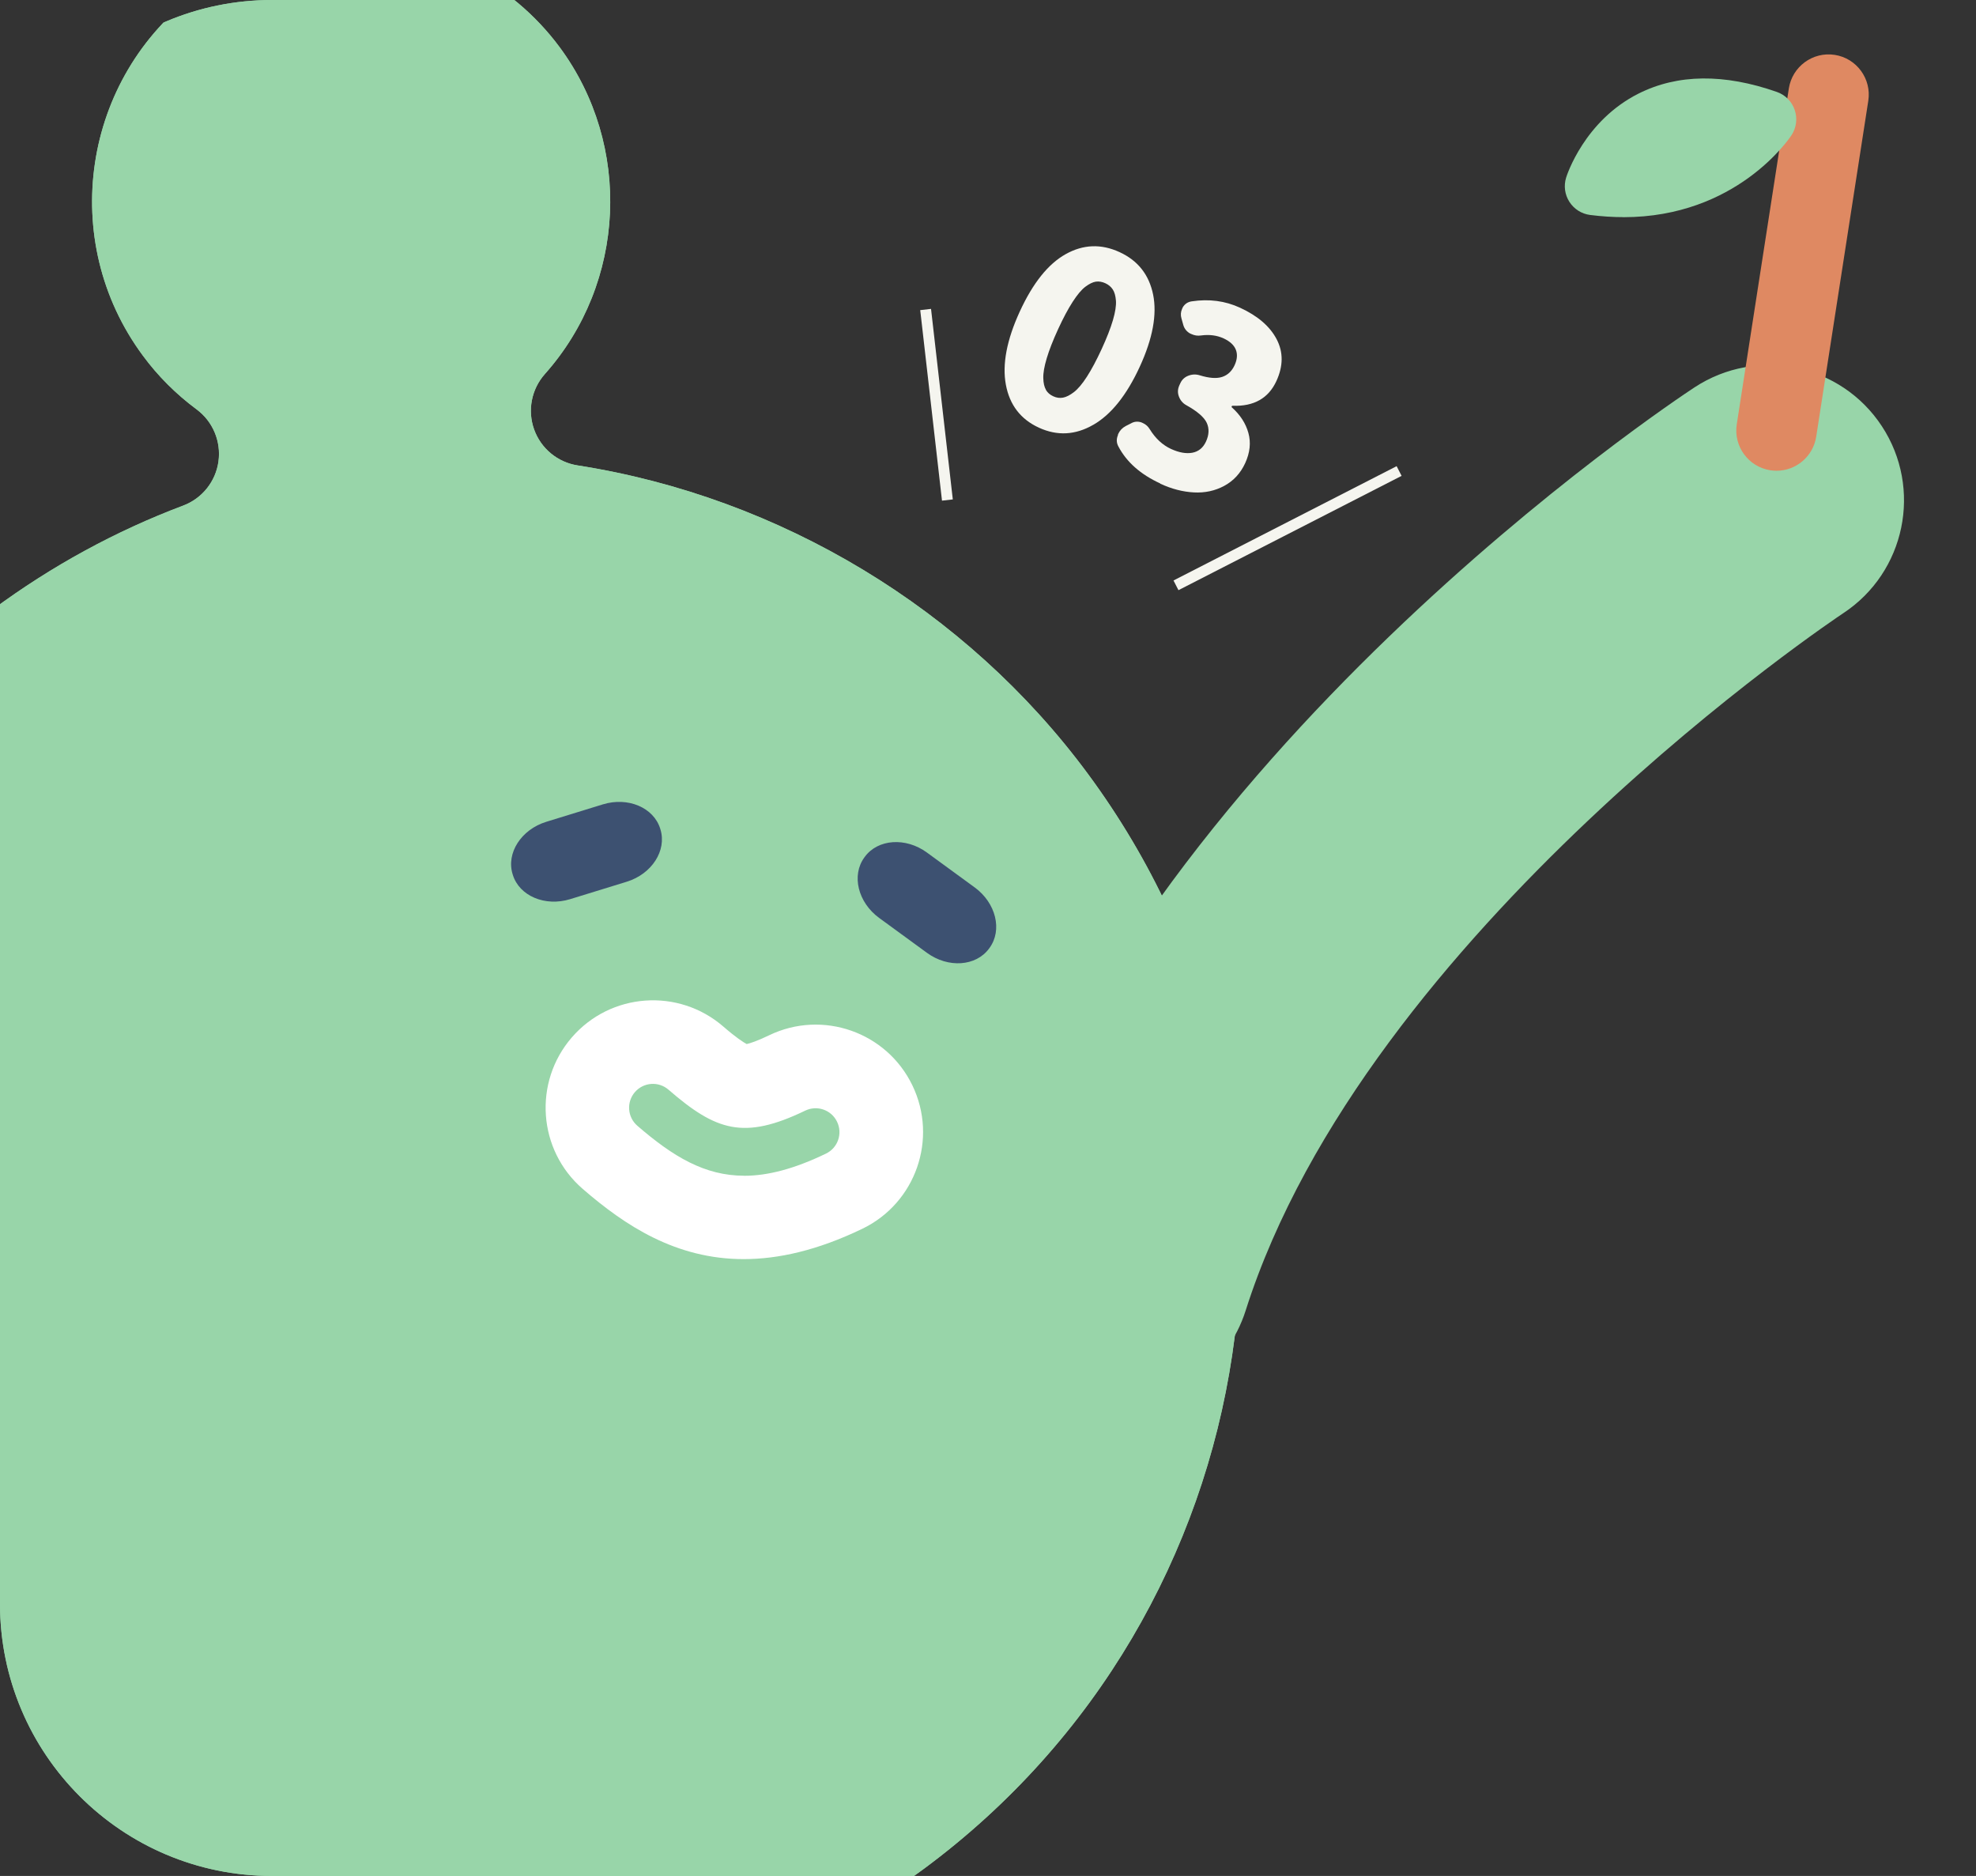 <?xml version="1.0" encoding="UTF-8"?>
<svg id="a" data-name="圖層 1" xmlns="http://www.w3.org/2000/svg" xmlns:xlink="http://www.w3.org/1999/xlink" viewBox="0 0 363.08 344.63">
  <rect x="0" y="0" width="363.08" height="344.63" fill="#333333" stroke="none"/>
  <defs>
    <style>
      .c {
        stroke: #f5f5ef;
        stroke-miterlimit: 10;
        stroke-width: 2px;
      }

      .c, .d {
        fill: none;
      }

      .e {
        fill: #f5f5ef;
      }

      .f {
        fill: #fff;
      }

      .g {
        clip-path: url(#b);
      }

      .h {
        fill: #3d5171;
      }

      .i {
        fill: #df8962;
      }

      .j {
        fill: #98d5a9;
      }
    </style>
    <clipPath id="b">
      <path class="d" d="m50,0h313.08v344.63H50c-27.6,0-50-22.4-50-50V50C0,22.4,22.4,0,50,0Z"/>
    </clipPath>
  </defs>
  <line class="c" x1="170.08" y1="56.86" x2="174.08" y2="91.86"/>
  <g>
    <path class="e" d="m200.88,78.04c-3.29,1.9-6.62,2.07-9.98.53-3.36-1.54-5.39-4.18-6.08-7.91-.69-3.73.16-8.21,2.56-13.43,2.4-5.22,5.21-8.74,8.43-10.54,3.22-1.8,6.51-1.93,9.89-.38s5.43,4.15,6.18,7.81c.74,3.65-.07,8.07-2.45,13.24-2.4,5.22-5.25,8.79-8.54,10.68Zm-8.71-6.43c.3.52.76.92,1.36,1.19.6.28,1.19.36,1.79.25.59-.11,1.26-.44,2-1.01.74-.57,1.54-1.51,2.39-2.83.85-1.32,1.76-3.02,2.71-5.08.94-2.04,1.63-3.81,2.07-5.3.44-1.5.62-2.69.56-3.58-.07-.89-.26-1.58-.58-2.07-.32-.49-.78-.88-1.37-1.15s-1.18-.37-1.75-.29c-.57.09-1.2.4-1.91.93-.71.53-1.48,1.45-2.33,2.76-.85,1.31-1.74,2.98-2.68,5.02-.95,2.07-1.65,3.86-2.1,5.37-.45,1.51-.66,2.72-.63,3.64.02.92.19,1.63.49,2.15Z"/>
    <path class="e" d="m213.2,88.82c-3.62-1.66-6.19-3.93-7.7-6.8-.36-.66-.39-1.35-.09-2.07,0-.09.03-.17.05-.22.29-.63.74-1.11,1.36-1.45l.97-.49c.59-.35,1.23-.42,1.92-.2.11.05.22.1.33.15.52.24.92.61,1.22,1.11,1.06,1.71,2.37,2.92,3.92,3.63,1.47.67,2.77.9,3.91.69,1.14-.22,1.97-.9,2.5-2.04.58-1.25.62-2.4.15-3.44-.48-1.04-1.74-2.13-3.79-3.27-.63-.35-1.07-.88-1.33-1.57-.26-.69-.23-1.38.08-2.06l.19-.41c.3-.65.8-1.11,1.49-1.37.69-.26,1.39-.28,2.08-.06,1.73.53,3.1.63,4.12.29,1.01-.34,1.77-1.06,2.27-2.14.49-1.06.56-2.02.23-2.86-.34-.85-1.09-1.54-2.26-2.08-1.22-.56-2.61-.74-4.16-.53-.6.09-1.17,0-1.72-.25-.11-.05-.22-.1-.33-.15-.62-.38-1.02-.91-1.2-1.59l-.32-1.14c-.18-.61-.14-1.2.12-1.77.04-.08.08-.18.13-.29.38-.62.92-.97,1.63-1.08,3.19-.48,6.14-.09,8.86,1.16,3.27,1.5,5.52,3.44,6.75,5.8,1.24,2.37,1.22,4.92-.04,7.67-1.46,3.18-4.15,4.7-8.07,4.55-.07,0-.12.04-.15.11-.03.07-.03.13.02.18,1.54,1.37,2.56,2.94,3.05,4.71.49,1.77.29,3.61-.58,5.52-.86,1.88-2.15,3.27-3.85,4.19s-3.57,1.32-5.6,1.21c-2.03-.11-4.09-.64-6.18-1.61Z"/>
  </g>
  <line class="c" x1="257.08" y1="86.53" x2="216.08" y2="107.53"/>
  <g class="g">
    <g>
      <g>
        <path class="h" d="m-38.03,419.57c-5.45,0-10.86-2.33-14.63-6.85-6.72-8.07-5.63-20.06,2.45-26.79,25.11-20.91,37.83-43.24,46.96-62.33,4.53-9.48,15.89-13.48,25.36-8.95,9.48,4.53,13.48,15.89,8.95,25.36-10.27,21.46-26.02,49.4-56.94,75.14-3.55,2.96-7.87,4.4-12.16,4.4Z"/>
        <path class="h" d="m22.95,438.18c-4.94,0-9.87-1.91-13.6-5.72-7.34-7.51-7.21-19.55.3-26.9,23.09-22.57,31.8-40.79,42.84-63.86l.45-.95c4.53-9.48,15.89-13.48,25.36-8.95,9.48,4.53,13.48,15.89,8.95,25.36l-.45.94c-11.65,24.36-22.66,47.37-50.56,74.65-3.7,3.62-8.5,5.42-13.29,5.42Z"/>
        <g>
          <path class="j" d="m84.31,371.53c-45.48,0-88.76-21.8-115.77-58.32-22.85-30.89-32.31-68.84-26.62-106.84,5.69-38.01,25.83-71.52,56.72-94.38,10.83-8.01,22.61-14.44,35.02-19.11,3.48-1.31,5.97-4.42,6.48-8.1.51-3.68-1.02-7.35-4.01-9.57-3.78-2.8-7.11-6.12-9.88-9.88C10.62,44.22,15.09,14.33,36.21-1.29c8.26-6.11,18.05-9.34,28.29-9.34,15.06,0,29.39,7.22,38.34,19.31,13.34,18.04,12.2,43.28-2.72,60.03-2.47,2.78-3.23,6.68-1.98,10.18,1.25,3.5,4.32,6.04,7.99,6.61,37.26,5.82,71.42,26.45,93.72,56.6,47.18,63.78,33.67,154.04-30.1,201.22-24.95,18.46-54.5,28.22-85.43,28.22h-.01Z"/>
          <path class="j" d="m84.31,371.53c-45.48,0-88.76-21.8-115.77-58.32-22.85-30.89-32.31-68.84-26.62-106.84,5.69-38.01,25.83-71.52,56.72-94.38,10.83-8.01,22.61-14.44,35.02-19.11,3.48-1.31,5.97-4.42,6.48-8.1.51-3.68-1.02-7.35-4.01-9.57-3.78-2.8-7.11-6.12-9.88-9.88C10.62,44.22,15.09,14.33,36.21-1.29c8.26-6.11,18.05-9.34,28.29-9.34,15.06,0,29.39,7.22,38.34,19.31,13.34,18.04,12.2,43.28-2.72,60.03-2.47,2.78-3.23,6.68-1.98,10.18,1.25,3.5,4.32,6.04,7.99,6.61,37.26,5.82,71.42,26.45,93.72,56.6,47.18,63.78,33.67,154.04-30.1,201.22-24.95,18.46-54.5,28.22-85.43,28.22h-.01Z"/>
        </g>
        <path class="f" d="m136.66,231.31c-12.47,0-21.8-6.15-29.59-12.9-8.24-7.13-9.13-19.59-2-27.83,7.13-8.24,19.59-9.13,27.83-2,2.4,2.08,3.72,2.91,4.3,3.22.58-.13,1.86-.52,4.12-1.61,9.81-4.73,21.6-.61,26.33,9.21,4.73,9.81.61,21.61-9.21,26.34-8.22,3.96-15.41,5.57-21.78,5.57Z"/>
        <path class="j" d="m136.74,215.99c-7.24,0-13.07-3.5-19.63-9.18-1.83-1.58-2.03-4.35-.45-6.18,1.59-1.83,4.35-2.03,6.18-.44,8.73,7.56,13.84,9.28,25.12,3.84,2.18-1.05,4.8-.14,5.85,2.05,1.05,2.18.14,4.8-2.05,5.85-5.83,2.81-10.69,4.07-15.04,4.07Z"/>
        <path class="j" d="m205.2,258.1c-2.49,0-5.03-.38-7.53-1.17-13.07-4.16-20.31-18.12-16.15-31.2,27.55-86.67,125.69-151.85,129.86-154.58,11.47-7.52,26.87-4.33,34.4,7.14,7.52,11.46,4.33,26.85-7.12,34.38h0c-.87.58-87.62,58.37-109.78,128.1-3.36,10.57-13.14,17.32-23.67,17.32Z"/>
        <path class="h" d="m94.23,160.72l-.04-.13c-1.2-3.88,1.58-8.2,6.19-9.62l10.39-3.2c4.61-1.42,9.34.58,10.54,4.46l.04.13c1.2,3.88-1.58,8.2-6.19,9.62l-10.39,3.2c-4.61,1.42-9.34-.58-10.54-4.46Z"/>
        <path class="h" d="m158.82,157.52l.08-.11c2.4-3.28,7.52-3.64,11.42-.79l8.78,6.41c3.9,2.85,5.12,7.83,2.72,11.11l-.08.11c-2.4,3.28-7.52,3.64-11.42.79l-8.78-6.41c-3.9-2.85-5.12-7.83-2.72-11.11Z"/>
      </g>
      <path class="i" d="m326.43,86.48c-.38,0-.76-.03-1.14-.09-4.03-.62-6.79-4.4-6.17-8.43l9.57-61.71c.63-4.03,4.4-6.79,8.43-6.17,4.03.62,6.79,4.4,6.17,8.43l-9.57,61.71c-.57,3.65-3.71,6.26-7.29,6.26Z"/>
      <g>
        <path class="j" d="m292.85,34.21s6.6-21.15,31.88-12.3c0,0-9.94,15.13-31.88,12.3Z"/>
        <path class="j" d="m298.3,39.89c-1.95,0-3.98-.13-6.13-.4-1.56-.2-2.95-1.08-3.8-2.41-.85-1.32-1.07-2.95-.6-4.46.13-.42,3.35-10.43,13.31-15.43,7.16-3.6,15.71-3.7,25.41-.3,1.55.54,2.76,1.76,3.28,3.32.53,1.55.31,3.26-.59,4.63-.44.67-10.15,15.06-30.88,15.06Zm14.93-14.82c-2.7,0-5.13.53-7.27,1.58-1.3.64-2.41,1.44-3.36,2.3,4.54-.63,8.16-2.18,10.91-3.87-.09,0-.19,0-.28,0Z"/>
      </g>
    </g>
  </g>
</svg>